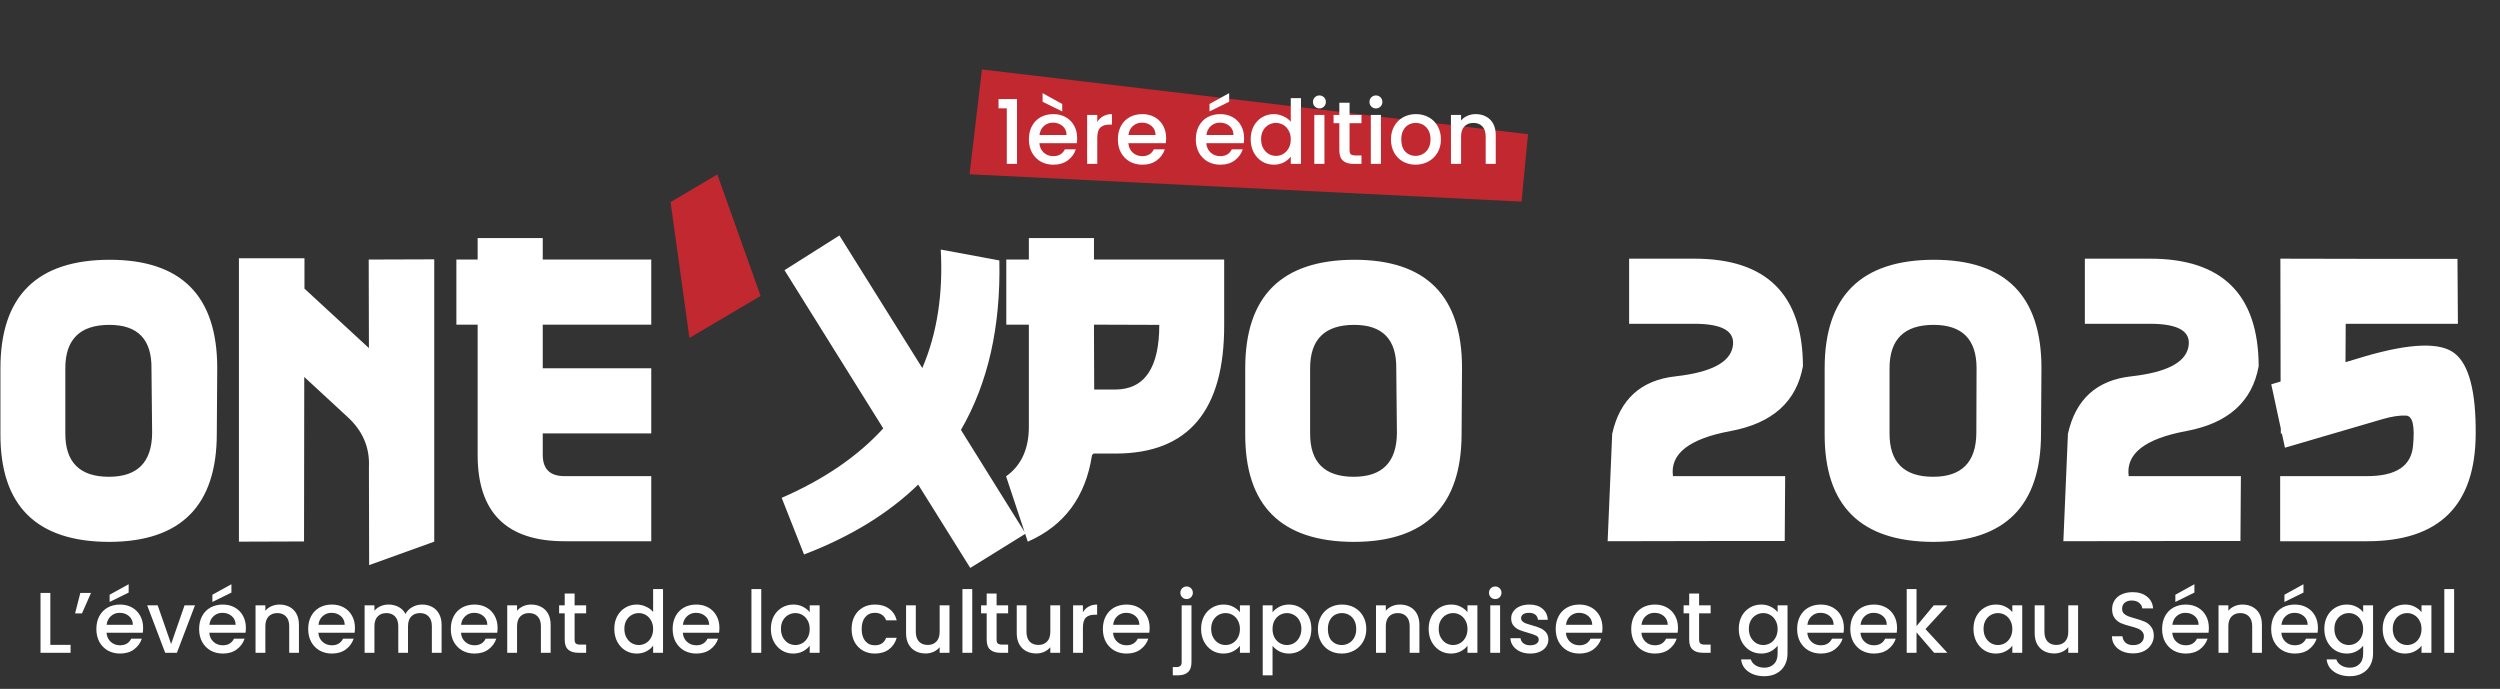 <svg width="900" height="248" viewBox="0 0 900 248" fill="none" xmlns="http://www.w3.org/2000/svg">
<rect x="0" y="0" width="900" height="248" fill="#333333" stroke="none"/>
<path d="M273.807 106.523L248.195 121.658L241.407 72.749L258.238 62.802L273.807 106.523Z" fill="#C22830"/>
<path d="M23.516 132.422V155.937C23.463 166.406 28.698 171.641 39.219 171.641C49.479 171.641 54.661 166.406 54.766 155.937L54.531 132.734C54.688 122.214 49.635 116.953 39.375 116.953C28.854 116.953 23.568 122.109 23.516 132.422ZM78.203 132.5L78.047 156.094C78.047 182.031 65.13 195.026 39.297 195.078C13.099 195.026 0.052 182.057 0.156 156.172V132.578C0.156 106.589 13.255 93.568 39.453 93.516C65.287 93.516 78.203 106.51 78.203 132.5ZM109.609 103.906L132.812 125.312L132.734 93.438L156.328 93.359V195L132.891 203.437L132.812 168.281C133.177 161.094 130.547 154.974 124.922 149.922L109.531 135.703L109.453 194.922L86.016 195V92.969H109.609V103.906ZM203.203 194.844C182.37 194.844 171.953 184.505 171.953 163.828V116.875H164.297V93.438H171.953V85.703H195.391V93.438H234.453V116.875H195.391V132.578H234.453V156.016H195.391V163.75C195.391 168.854 197.995 171.406 203.203 171.406H234.453V194.844H203.203ZM302.188 84.766L332.031 132.5C337.344 120.052 339.557 105.833 338.672 89.844L359.766 93.75C360.286 117.656 355.677 137.995 345.938 154.766L369.219 192.109L349.297 204.453L330.547 174.453C319.818 184.87 306.12 193.255 289.453 199.609L281.406 179.219C296.615 172.604 308.802 164.271 317.969 154.219L282.422 97.266L302.188 84.766ZM393.828 116.875L393.906 140.234H401.406C412.031 140.234 417.344 132.474 417.344 116.953L393.828 116.875ZM393.828 93.438H440.703V116.797C440.859 147.734 427.865 163.229 401.719 163.281H393.672L393.125 163.828C390.833 178.88 383.125 189.271 370 195L362.188 171.484C367.656 167.578 370.391 161.615 370.391 153.594V116.875H362.266V93.438H370.391V85.703H393.828V93.438ZM471.641 132.422V155.937C471.589 166.406 476.823 171.641 487.344 171.641C497.604 171.641 502.786 166.406 502.891 155.937L502.656 132.734C502.812 122.214 497.76 116.953 487.5 116.953C476.979 116.953 471.693 122.109 471.641 132.422ZM526.328 132.5L526.172 156.094C526.172 182.031 513.255 195.026 487.422 195.078C461.224 195.026 448.177 182.057 448.281 156.172V132.578C448.281 106.589 461.38 93.568 487.578 93.516C513.411 93.516 526.328 106.51 526.328 132.5ZM649.062 131.797C646.771 144.557 638.125 152.344 623.125 155.156C608.125 157.917 601.172 163.333 602.266 171.406H642.656L642.5 194.766H618.047L578.75 194.844L580.391 156.172C583.151 143.724 590.781 136.823 603.281 135.469C615.781 134.062 622.604 130.573 623.75 125C624.896 119.375 620.312 116.562 610 116.562H586.484V93.125H610C635.938 93.125 648.958 106.016 649.062 131.797ZM680.234 132.422V155.937C680.182 166.406 685.417 171.641 695.938 171.641C706.198 171.641 711.38 166.406 711.484 155.937L711.562 132.422C711.51 122.109 706.354 116.953 696.094 116.953C685.573 116.953 680.286 122.109 680.234 132.422ZM734.922 132.5L734.766 156.094C734.766 182.031 721.849 195.026 696.016 195.078C669.818 195.026 656.771 182.057 656.875 156.172V132.578C656.875 106.589 669.974 93.568 696.172 93.516C722.005 93.516 734.922 106.51 734.922 132.5ZM813.125 131.797C810.833 144.557 802.188 152.344 787.188 155.156C772.188 157.917 765.234 163.333 766.328 171.406H806.719L806.562 194.766H782.109L742.812 194.844L744.453 156.172C747.214 143.724 754.844 136.823 767.344 135.469C779.844 134.062 786.667 130.573 787.812 125C788.958 119.375 784.375 116.562 774.062 116.562H750.547V93.125H774.062C800 93.125 813.021 106.016 813.125 131.797ZM883.75 127.266C888.854 131.328 891.354 140.964 891.25 156.172C891.146 181.953 878.125 194.844 852.188 194.844H820.859V171.406H852.188C862.5 171.406 867.995 167.812 868.672 160.625C869.401 153.385 868.568 149.714 866.172 149.609C863.828 149.505 861.042 149.922 857.812 150.859L822.578 161.172L821.484 156.094H821.094V154.297L817.656 138.359L821.016 137.344L820.938 93.125L860.234 93.203H884.688L884.844 116.562H844.453L844.375 130.391L851.406 128.281C867.865 123.49 878.646 123.151 883.75 127.266Z" fill="white"/>
<path d="M353.506 25L550.08 48.31L547.77 72.582L349.031 62.736L353.506 25Z" fill="#C22830"/>
<path d="M359.471 39V35.672H366.127V59H362.447V39H359.471ZM387.779 49.752C387.779 50.413 387.736 51.011 387.651 51.544H374.179C374.285 52.952 374.808 54.083 375.747 54.936C376.685 55.789 377.837 56.216 379.203 56.216C381.165 56.216 382.552 55.395 383.363 53.752H387.299C386.765 55.373 385.795 56.707 384.387 57.752C383 58.776 381.272 59.288 379.203 59.288C377.517 59.288 376.003 58.915 374.659 58.168C373.336 57.4 372.291 56.333 371.523 54.968C370.776 53.581 370.403 51.981 370.403 50.168C370.403 48.355 370.765 46.765 371.491 45.4C372.237 44.013 373.272 42.947 374.595 42.2C375.939 41.453 377.475 41.08 379.203 41.08C380.867 41.08 382.349 41.443 383.651 42.168C384.952 42.893 385.965 43.917 386.691 45.24C387.416 46.541 387.779 48.045 387.779 49.752ZM383.971 48.6C383.949 47.256 383.469 46.179 382.531 45.368C381.592 44.557 380.429 44.152 379.043 44.152C377.784 44.152 376.707 44.557 375.811 45.368C374.915 46.157 374.381 47.235 374.211 48.6H383.971ZM382.403 37.432V40.12L375.331 36.632V33.528L382.403 37.432ZM395.017 43.928C395.55 43.032 396.254 42.339 397.129 41.848C398.025 41.336 399.081 41.08 400.297 41.08V44.856H399.369C397.939 44.856 396.851 45.219 396.105 45.944C395.379 46.669 395.017 47.928 395.017 49.72V59H391.369V41.368H395.017V43.928ZM419.81 49.752C419.81 50.413 419.767 51.011 419.682 51.544H406.21C406.317 52.952 406.839 54.083 407.778 54.936C408.717 55.789 409.869 56.216 411.234 56.216C413.197 56.216 414.583 55.395 415.394 53.752H419.33C418.797 55.373 417.826 56.707 416.418 57.752C415.031 58.776 413.303 59.288 411.234 59.288C409.549 59.288 408.034 58.915 406.69 58.168C405.367 57.4 404.322 56.333 403.554 54.968C402.807 53.581 402.434 51.981 402.434 50.168C402.434 48.355 402.797 46.765 403.522 45.4C404.269 44.013 405.303 42.947 406.626 42.2C407.97 41.453 409.506 41.08 411.234 41.08C412.898 41.08 414.381 41.443 415.682 42.168C416.983 42.893 417.997 43.917 418.722 45.24C419.447 46.541 419.81 48.045 419.81 49.752ZM416.002 48.6C415.981 47.256 415.501 46.179 414.562 45.368C413.623 44.557 412.461 44.152 411.074 44.152C409.815 44.152 408.738 44.557 407.842 45.368C406.946 46.157 406.413 47.235 406.242 48.6H416.002ZM447.873 49.752C447.873 50.413 447.83 51.011 447.745 51.544H434.273C434.379 52.952 434.902 54.083 435.841 54.936C436.779 55.789 437.931 56.216 439.297 56.216C441.259 56.216 442.646 55.395 443.457 53.752H447.392C446.859 55.373 445.889 56.707 444.481 57.752C443.094 58.776 441.366 59.288 439.297 59.288C437.611 59.288 436.097 58.915 434.753 58.168C433.43 57.4 432.385 56.333 431.617 54.968C430.87 53.581 430.497 51.981 430.497 50.168C430.497 48.355 430.859 46.765 431.585 45.4C432.331 44.013 433.366 42.947 434.689 42.2C436.033 41.453 437.569 41.08 439.297 41.08C440.961 41.08 442.443 41.443 443.745 42.168C445.046 42.893 446.059 43.917 446.785 45.24C447.51 46.541 447.873 48.045 447.873 49.752ZM444.065 48.6C444.043 47.256 443.563 46.179 442.625 45.368C441.686 44.557 440.523 44.152 439.137 44.152C437.878 44.152 436.801 44.557 435.905 45.368C435.009 46.157 434.475 47.235 434.305 48.6H444.065ZM442.497 36.632L435.425 40.12V37.432L442.497 33.528V36.632ZM450.247 50.104C450.247 48.333 450.609 46.765 451.335 45.4C452.081 44.035 453.084 42.979 454.343 42.232C455.623 41.464 457.041 41.08 458.599 41.08C459.751 41.08 460.881 41.336 461.991 41.848C463.121 42.339 464.017 43 464.679 43.832V35.32H468.359V59H464.679V56.344C464.081 57.197 463.249 57.901 462.183 58.456C461.137 59.011 459.932 59.288 458.567 59.288C457.031 59.288 455.623 58.904 454.343 58.136C453.084 57.347 452.081 56.259 451.335 54.872C450.609 53.464 450.247 51.875 450.247 50.104ZM464.679 50.168C464.679 48.952 464.423 47.896 463.911 47C463.42 46.104 462.769 45.421 461.959 44.952C461.148 44.483 460.273 44.248 459.335 44.248C458.396 44.248 457.521 44.483 456.711 44.952C455.9 45.4 455.239 46.072 454.727 46.968C454.236 47.843 453.991 48.888 453.991 50.104C453.991 51.32 454.236 52.387 454.727 53.304C455.239 54.221 455.9 54.925 456.711 55.416C457.543 55.885 458.417 56.12 459.335 56.12C460.273 56.12 461.148 55.885 461.959 55.416C462.769 54.947 463.42 54.264 463.911 53.368C464.423 52.451 464.679 51.384 464.679 50.168ZM475.006 39.032C474.345 39.032 473.79 38.808 473.342 38.36C472.894 37.912 472.67 37.357 472.67 36.696C472.67 36.035 472.894 35.48 473.342 35.032C473.79 34.584 474.345 34.36 475.006 34.36C475.646 34.36 476.19 34.584 476.638 35.032C477.086 35.48 477.31 36.035 477.31 36.696C477.31 37.357 477.086 37.912 476.638 38.36C476.19 38.808 475.646 39.032 475.006 39.032ZM476.798 41.368V59H473.15V41.368H476.798ZM485.844 44.344V54.104C485.844 54.765 485.993 55.245 486.292 55.544C486.612 55.821 487.145 55.96 487.892 55.96H490.132V59H487.252C485.609 59 484.35 58.616 483.476 57.848C482.601 57.08 482.164 55.832 482.164 54.104V44.344H480.084V41.368H482.164V36.984H485.844V41.368H490.132V44.344H485.844ZM495.35 39.032C494.688 39.032 494.134 38.808 493.686 38.36C493.238 37.912 493.014 37.357 493.014 36.696C493.014 36.035 493.238 35.48 493.686 35.032C494.134 34.584 494.688 34.36 495.35 34.36C495.99 34.36 496.534 34.584 496.982 35.032C497.43 35.48 497.654 36.035 497.654 36.696C497.654 37.357 497.43 37.912 496.982 38.36C496.534 38.808 495.99 39.032 495.35 39.032ZM497.142 41.368V59H493.494V41.368H497.142ZM509.579 59.288C507.915 59.288 506.411 58.915 505.067 58.168C503.723 57.4 502.667 56.333 501.899 54.968C501.131 53.581 500.747 51.981 500.747 50.168C500.747 48.376 501.142 46.787 501.931 45.4C502.721 44.013 503.798 42.947 505.163 42.2C506.529 41.453 508.054 41.08 509.739 41.08C511.425 41.08 512.95 41.453 514.315 42.2C515.681 42.947 516.758 44.013 517.547 45.4C518.337 46.787 518.731 48.376 518.731 50.168C518.731 51.96 518.326 53.549 517.515 54.936C516.705 56.323 515.595 57.4 514.187 58.168C512.801 58.915 511.265 59.288 509.579 59.288ZM509.579 56.12C510.518 56.12 511.393 55.896 512.203 55.448C513.035 55 513.707 54.328 514.219 53.432C514.731 52.536 514.987 51.448 514.987 50.168C514.987 48.888 514.742 47.811 514.251 46.936C513.761 46.04 513.11 45.368 512.299 44.92C511.489 44.472 510.614 44.248 509.675 44.248C508.737 44.248 507.862 44.472 507.051 44.92C506.262 45.368 505.633 46.04 505.163 46.936C504.694 47.811 504.459 48.888 504.459 50.168C504.459 52.067 504.939 53.539 505.899 54.584C506.881 55.608 508.107 56.12 509.579 56.12ZM531.234 41.08C532.62 41.08 533.858 41.368 534.946 41.944C536.055 42.52 536.919 43.373 537.538 44.504C538.156 45.635 538.466 47 538.466 48.6V59H534.85V49.144C534.85 47.565 534.455 46.36 533.666 45.528C532.876 44.675 531.799 44.248 530.434 44.248C529.068 44.248 527.98 44.675 527.17 45.528C526.38 46.36 525.986 47.565 525.986 49.144V59H522.338V41.368H525.986V43.384C526.583 42.659 527.34 42.093 528.258 41.688C529.196 41.283 530.188 41.08 531.234 41.08Z" fill="white"/>
<path d="M18.12 232.148H25.405V235H14.586V213.455H18.12V232.148ZM28.919 213.455H32.763L29.508 220.833H27.028L28.919 213.455ZM51.523 226.041C51.523 226.682 51.482 227.26 51.4 227.777H38.349C38.452 229.141 38.958 230.236 39.867 231.063C40.777 231.89 41.893 232.303 43.215 232.303C45.117 232.303 46.46 231.507 47.245 229.916H51.059C50.542 231.487 49.602 232.778 48.237 233.791C46.894 234.783 45.22 235.279 43.215 235.279C41.583 235.279 40.115 234.917 38.813 234.194C37.532 233.45 36.52 232.417 35.776 231.094C35.052 229.751 34.691 228.201 34.691 226.444C34.691 224.687 35.042 223.148 35.745 221.825C36.468 220.482 37.47 219.448 38.752 218.725C40.053 218.002 41.541 217.64 43.215 217.64C44.828 217.64 46.264 217.991 47.525 218.694C48.785 219.397 49.767 220.389 50.469 221.67C51.172 222.931 51.523 224.388 51.523 226.041ZM47.834 224.925C47.814 223.623 47.349 222.579 46.44 221.794C45.53 221.009 44.404 220.616 43.06 220.616C41.841 220.616 40.797 221.009 39.929 221.794C39.062 222.559 38.545 223.602 38.38 224.925H47.834ZM46.316 213.331L39.465 216.71V214.106L46.316 210.324V213.331ZM61.604 231.838L66.44 217.919H70.191L63.681 235H59.465L52.986 217.919H56.768L61.604 231.838ZM88.518 226.041C88.518 226.682 88.476 227.26 88.394 227.777H75.343C75.446 229.141 75.952 230.236 76.862 231.063C77.771 231.89 78.887 232.303 80.21 232.303C82.111 232.303 83.454 231.507 84.24 229.916H88.053C87.536 231.487 86.596 232.778 85.232 233.791C83.888 234.783 82.214 235.279 80.21 235.279C78.577 235.279 77.11 234.917 75.808 234.194C74.526 233.45 73.514 232.417 72.77 231.094C72.046 229.751 71.685 228.201 71.685 226.444C71.685 224.687 72.036 223.148 72.739 221.825C73.462 220.482 74.464 219.448 75.746 218.725C77.048 218.002 78.536 217.64 80.21 217.64C81.822 217.64 83.258 217.991 84.519 218.694C85.779 219.397 86.761 220.389 87.464 221.67C88.166 222.931 88.518 224.388 88.518 226.041ZM84.829 224.925C84.808 223.623 84.343 222.579 83.434 221.794C82.524 221.009 81.398 220.616 80.055 220.616C78.835 220.616 77.792 221.009 76.924 221.794C76.056 222.559 75.539 223.602 75.374 224.925H84.829ZM83.31 213.331L76.459 216.71V214.106L83.31 210.324V213.331ZM100.613 217.64C101.957 217.64 103.155 217.919 104.209 218.477C105.284 219.035 106.121 219.862 106.72 220.957C107.32 222.052 107.619 223.375 107.619 224.925V235H104.116V225.452C104.116 223.923 103.734 222.755 102.969 221.949C102.205 221.122 101.161 220.709 99.838 220.709C98.516 220.709 97.462 221.122 96.676 221.949C95.912 222.755 95.529 223.923 95.529 225.452V235H91.995V217.919H95.529V219.872C96.108 219.169 96.842 218.622 97.73 218.229C98.64 217.836 99.601 217.64 100.613 217.64ZM127.782 226.041C127.782 226.682 127.741 227.26 127.658 227.777H114.607C114.711 229.141 115.217 230.236 116.126 231.063C117.036 231.89 118.152 232.303 119.474 232.303C121.376 232.303 122.719 231.507 123.504 229.916H127.317C126.801 231.487 125.86 232.778 124.496 233.791C123.153 234.783 121.479 235.279 119.474 235.279C117.842 235.279 116.374 234.917 115.072 234.194C113.791 233.45 112.778 232.417 112.034 231.094C111.311 229.751 110.949 228.201 110.949 226.444C110.949 224.687 111.301 223.148 112.003 221.825C112.727 220.482 113.729 219.448 115.01 218.725C116.312 218.002 117.8 217.64 119.474 217.64C121.086 217.64 122.523 217.991 123.783 218.694C125.044 219.397 126.026 220.389 126.728 221.67C127.431 222.931 127.782 224.388 127.782 226.041ZM124.093 224.925C124.073 223.623 123.608 222.579 122.698 221.794C121.789 221.009 120.663 220.616 119.319 220.616C118.1 220.616 117.056 221.009 116.188 221.794C115.32 222.559 114.804 223.602 114.638 224.925H124.093ZM151.937 217.64C153.28 217.64 154.479 217.919 155.533 218.477C156.608 219.035 157.445 219.862 158.044 220.957C158.664 222.052 158.974 223.375 158.974 224.925V235H155.471V225.452C155.471 223.923 155.089 222.755 154.324 221.949C153.559 221.122 152.516 220.709 151.193 220.709C149.87 220.709 148.816 221.122 148.031 221.949C147.266 222.755 146.884 223.923 146.884 225.452V235H143.381V225.452C143.381 223.923 142.999 222.755 142.234 221.949C141.469 221.122 140.426 220.709 139.103 220.709C137.78 220.709 136.726 221.122 135.941 221.949C135.176 222.755 134.794 223.923 134.794 225.452V235H131.26V217.919H134.794V219.872C135.373 219.169 136.106 218.622 136.995 218.229C137.884 217.836 138.834 217.64 139.847 217.64C141.211 217.64 142.43 217.929 143.505 218.508C144.58 219.087 145.406 219.924 145.985 221.019C146.502 219.986 147.308 219.169 148.403 218.57C149.498 217.95 150.676 217.64 151.937 217.64ZM179.126 226.041C179.126 226.682 179.085 227.26 179.002 227.777H165.951C166.054 229.141 166.561 230.236 167.47 231.063C168.379 231.89 169.495 232.303 170.818 232.303C172.719 232.303 174.063 231.507 174.848 229.916H178.661C178.144 231.487 177.204 232.778 175.84 233.791C174.497 234.783 172.823 235.279 170.818 235.279C169.185 235.279 167.718 234.917 166.416 234.194C165.135 233.45 164.122 232.417 163.378 231.094C162.655 229.751 162.293 228.201 162.293 226.444C162.293 224.687 162.644 223.148 163.347 221.825C164.07 220.482 165.073 219.448 166.354 218.725C167.656 218.002 169.144 217.64 170.818 217.64C172.43 217.64 173.866 217.991 175.127 218.694C176.388 219.397 177.369 220.389 178.072 221.67C178.775 222.931 179.126 224.388 179.126 226.041ZM175.437 224.925C175.416 223.623 174.951 222.579 174.042 221.794C173.133 221.009 172.006 220.616 170.663 220.616C169.444 220.616 168.4 221.009 167.532 221.794C166.664 222.559 166.147 223.602 165.982 224.925H175.437ZM191.222 217.64C192.565 217.64 193.764 217.919 194.818 218.477C195.892 219.035 196.729 219.862 197.329 220.957C197.928 222.052 198.228 223.375 198.228 224.925V235H194.725V225.452C194.725 223.923 194.342 222.755 193.578 221.949C192.813 221.122 191.769 220.709 190.447 220.709C189.124 220.709 188.07 221.122 187.285 221.949C186.52 222.755 186.138 223.923 186.138 225.452V235H182.604V217.919H186.138V219.872C186.716 219.169 187.45 218.622 188.339 218.229C189.248 217.836 190.209 217.64 191.222 217.64ZM206.859 220.802V230.257C206.859 230.898 207.003 231.363 207.293 231.652C207.603 231.921 208.119 232.055 208.843 232.055H211.013V235H208.223C206.631 235 205.412 234.628 204.565 233.884C203.717 233.14 203.294 231.931 203.294 230.257V220.802H201.279V217.919H203.294V213.672H206.859V217.919H211.013V220.802H206.859ZM221.145 226.382C221.145 224.667 221.496 223.148 222.199 221.825C222.922 220.502 223.893 219.479 225.113 218.756C226.353 218.012 227.727 217.64 229.236 217.64C230.352 217.64 231.447 217.888 232.522 218.384C233.617 218.859 234.485 219.5 235.126 220.306V212.06H238.691V235H235.126V232.427C234.547 233.254 233.741 233.936 232.708 234.473C231.695 235.01 230.527 235.279 229.205 235.279C227.717 235.279 226.353 234.907 225.113 234.163C223.893 233.398 222.922 232.344 222.199 231.001C221.496 229.637 221.145 228.097 221.145 226.382ZM235.126 226.444C235.126 225.266 234.878 224.243 234.382 223.375C233.906 222.507 233.276 221.846 232.491 221.391C231.705 220.936 230.858 220.709 229.949 220.709C229.039 220.709 228.192 220.936 227.407 221.391C226.621 221.825 225.981 222.476 225.485 223.344C225.009 224.191 224.772 225.204 224.772 226.382C224.772 227.56 225.009 228.593 225.485 229.482C225.981 230.371 226.621 231.053 227.407 231.528C228.213 231.983 229.06 232.21 229.949 232.21C230.858 232.21 231.705 231.983 232.491 231.528C233.276 231.073 233.906 230.412 234.382 229.544C234.878 228.655 235.126 227.622 235.126 226.444ZM258.987 226.041C258.987 226.682 258.946 227.26 258.863 227.777H245.812C245.916 229.141 246.422 230.236 247.331 231.063C248.241 231.89 249.357 232.303 250.679 232.303C252.581 232.303 253.924 231.507 254.709 229.916H258.522C258.006 231.487 257.065 232.778 255.701 233.791C254.358 234.783 252.684 235.279 250.679 235.279C249.047 235.279 247.579 234.917 246.277 234.194C244.996 233.45 243.983 232.417 243.239 231.094C242.516 229.751 242.154 228.201 242.154 226.444C242.154 224.687 242.506 223.148 243.208 221.825C243.932 220.482 244.934 219.448 246.215 218.725C247.517 218.002 249.005 217.64 250.679 217.64C252.291 217.64 253.728 217.991 254.988 218.694C256.249 219.397 257.231 220.389 257.933 221.67C258.636 222.931 258.987 224.388 258.987 226.041ZM255.298 224.925C255.278 223.623 254.813 222.579 253.903 221.794C252.994 221.009 251.868 220.616 250.524 220.616C249.305 220.616 248.261 221.009 247.393 221.794C246.525 222.559 246.009 223.602 245.843 224.925H255.298ZM274.052 212.06V235H270.518V212.06H274.052ZM277.514 226.382C277.514 224.667 277.865 223.148 278.568 221.825C279.291 220.502 280.262 219.479 281.482 218.756C282.722 218.012 284.086 217.64 285.574 217.64C286.917 217.64 288.085 217.909 289.077 218.446C290.089 218.963 290.895 219.614 291.495 220.399V217.919H295.06V235H291.495V232.458C290.895 233.264 290.079 233.936 289.046 234.473C288.012 235.01 286.834 235.279 285.512 235.279C284.044 235.279 282.701 234.907 281.482 234.163C280.262 233.398 279.291 232.344 278.568 231.001C277.865 229.637 277.514 228.097 277.514 226.382ZM291.495 226.444C291.495 225.266 291.247 224.243 290.751 223.375C290.275 222.507 289.645 221.846 288.86 221.391C288.074 220.936 287.227 220.709 286.318 220.709C285.408 220.709 284.561 220.936 283.776 221.391C282.99 221.825 282.35 222.476 281.854 223.344C281.378 224.191 281.141 225.204 281.141 226.382C281.141 227.56 281.378 228.593 281.854 229.482C282.35 230.371 282.99 231.053 283.776 231.528C284.582 231.983 285.429 232.21 286.318 232.21C287.227 232.21 288.074 231.983 288.86 231.528C289.645 231.073 290.275 230.412 290.751 229.544C291.247 228.655 291.495 227.622 291.495 226.444ZM306.576 226.444C306.576 224.687 306.928 223.148 307.63 221.825C308.354 220.482 309.346 219.448 310.606 218.725C311.867 218.002 313.314 217.64 314.946 217.64C317.013 217.64 318.718 218.136 320.061 219.128C321.425 220.099 322.345 221.494 322.82 223.313H319.007C318.697 222.466 318.201 221.804 317.519 221.329C316.837 220.854 315.98 220.616 314.946 220.616C313.5 220.616 312.342 221.133 311.474 222.166C310.627 223.179 310.203 224.605 310.203 226.444C310.203 228.283 310.627 229.72 311.474 230.753C312.342 231.786 313.5 232.303 314.946 232.303C316.992 232.303 318.346 231.404 319.007 229.606H322.82C322.324 231.342 321.394 232.727 320.03 233.76C318.666 234.773 316.972 235.279 314.946 235.279C313.314 235.279 311.867 234.917 310.606 234.194C309.346 233.45 308.354 232.417 307.63 231.094C306.928 229.751 306.576 228.201 306.576 226.444ZM341.811 217.919V235H338.277V232.985C337.719 233.688 336.985 234.246 336.076 234.659C335.187 235.052 334.237 235.248 333.224 235.248C331.881 235.248 330.672 234.969 329.597 234.411C328.543 233.853 327.706 233.026 327.086 231.931C326.487 230.836 326.187 229.513 326.187 227.963V217.919H329.69V227.436C329.69 228.965 330.072 230.143 330.837 230.97C331.602 231.776 332.645 232.179 333.968 232.179C335.291 232.179 336.334 231.776 337.099 230.97C337.884 230.143 338.277 228.965 338.277 227.436V217.919H341.811ZM350.008 212.06V235H346.474V212.06H350.008ZM358.771 220.802V230.257C358.771 230.898 358.915 231.363 359.205 231.652C359.515 231.921 360.031 232.055 360.755 232.055H362.925V235H360.135C358.543 235 357.324 234.628 356.477 233.884C355.629 233.14 355.206 231.931 355.206 230.257V220.802H353.191V217.919H355.206V213.672H358.771V217.919H362.925V220.802H358.771ZM381.651 217.919V235H378.117V232.985C377.559 233.688 376.825 234.246 375.916 234.659C375.027 235.052 374.077 235.248 373.064 235.248C371.721 235.248 370.512 234.969 369.437 234.411C368.383 233.853 367.546 233.026 366.926 231.931C366.327 230.836 366.027 229.513 366.027 227.963V217.919H369.53V227.436C369.53 228.965 369.912 230.143 370.677 230.97C371.442 231.776 372.485 232.179 373.808 232.179C375.131 232.179 376.174 231.776 376.939 230.97C377.724 230.143 378.117 228.965 378.117 227.436V217.919H381.651ZM389.848 220.399C390.364 219.531 391.046 218.859 391.894 218.384C392.762 217.888 393.785 217.64 394.963 217.64V221.298H394.064C392.679 221.298 391.625 221.649 390.902 222.352C390.199 223.055 389.848 224.274 389.848 226.01V235H386.314V217.919H389.848V220.399ZM413.866 226.041C413.866 226.682 413.825 227.26 413.742 227.777H400.691C400.795 229.141 401.301 230.236 402.21 231.063C403.12 231.89 404.236 232.303 405.558 232.303C407.46 232.303 408.803 231.507 409.588 229.916H413.401C412.885 231.487 411.944 232.778 410.58 233.791C409.237 234.783 407.563 235.279 405.558 235.279C403.926 235.279 402.458 234.917 401.156 234.194C399.875 233.45 398.862 232.417 398.118 231.094C397.395 229.751 397.033 228.201 397.033 226.444C397.033 224.687 397.385 223.148 398.087 221.825C398.811 220.482 399.813 219.448 401.094 218.725C402.396 218.002 403.884 217.64 405.558 217.64C407.17 217.64 408.607 217.991 409.867 218.694C411.128 219.397 412.11 220.389 412.812 221.67C413.515 222.931 413.866 224.388 413.866 226.041ZM410.177 224.925C410.157 223.623 409.692 222.579 408.782 221.794C407.873 221.009 406.747 220.616 405.403 220.616C404.184 220.616 403.14 221.009 402.272 221.794C401.404 222.559 400.888 223.602 400.722 224.925H410.177ZM427.195 215.656C426.554 215.656 426.017 215.439 425.583 215.005C425.149 214.571 424.932 214.034 424.932 213.393C424.932 212.752 425.149 212.215 425.583 211.781C426.017 211.347 426.554 211.13 427.195 211.13C427.815 211.13 428.342 211.347 428.776 211.781C429.21 212.215 429.427 212.752 429.427 213.393C429.427 214.034 429.21 214.571 428.776 215.005C428.342 215.439 427.815 215.656 427.195 215.656ZM428.931 238.348C428.931 240.022 428.507 241.231 427.66 241.975C426.833 242.74 425.624 243.122 424.033 243.122H422.204V240.146H423.413C424.136 240.146 424.642 240.001 424.932 239.712C425.242 239.443 425.397 238.989 425.397 238.348V217.919H428.931V238.348ZM432.393 226.382C432.393 224.667 432.744 223.148 433.447 221.825C434.17 220.502 435.141 219.479 436.361 218.756C437.601 218.012 438.965 217.64 440.453 217.64C441.796 217.64 442.964 217.909 443.956 218.446C444.968 218.963 445.774 219.614 446.374 220.399V217.919H449.939V235H446.374V232.458C445.774 233.264 444.958 233.936 443.925 234.473C442.891 235.01 441.713 235.279 440.391 235.279C438.923 235.279 437.58 234.907 436.361 234.163C435.141 233.398 434.17 232.344 433.447 231.001C432.744 229.637 432.393 228.097 432.393 226.382ZM446.374 226.444C446.374 225.266 446.126 224.243 445.63 223.375C445.154 222.507 444.524 221.846 443.739 221.391C442.953 220.936 442.106 220.709 441.197 220.709C440.287 220.709 439.44 220.936 438.655 221.391C437.869 221.825 437.229 222.476 436.733 223.344C436.257 224.191 436.02 225.204 436.02 226.382C436.02 227.56 436.257 228.593 436.733 229.482C437.229 230.371 437.869 231.053 438.655 231.528C439.461 231.983 440.308 232.21 441.197 232.21C442.106 232.21 442.953 231.983 443.739 231.528C444.524 231.073 445.154 230.412 445.63 229.544C446.126 228.655 446.374 227.622 446.374 226.444ZM458.114 220.43C458.714 219.645 459.53 218.983 460.563 218.446C461.597 217.909 462.764 217.64 464.066 217.64C465.554 217.64 466.908 218.012 468.127 218.756C469.367 219.479 470.339 220.502 471.041 221.825C471.744 223.148 472.095 224.667 472.095 226.382C472.095 228.097 471.744 229.637 471.041 231.001C470.339 232.344 469.367 233.398 468.127 234.163C466.908 234.907 465.554 235.279 464.066 235.279C462.764 235.279 461.607 235.021 460.594 234.504C459.582 233.967 458.755 233.305 458.114 232.52V243.122H454.58V217.919H458.114V220.43ZM468.499 226.382C468.499 225.204 468.251 224.191 467.755 223.344C467.28 222.476 466.639 221.825 465.833 221.391C465.048 220.936 464.201 220.709 463.291 220.709C462.403 220.709 461.555 220.936 460.749 221.391C459.964 221.846 459.323 222.507 458.827 223.375C458.352 224.243 458.114 225.266 458.114 226.444C458.114 227.622 458.352 228.655 458.827 229.544C459.323 230.412 459.964 231.073 460.749 231.528C461.555 231.983 462.403 232.21 463.291 232.21C464.201 232.21 465.048 231.983 465.833 231.528C466.639 231.053 467.28 230.371 467.755 229.482C468.251 228.593 468.499 227.56 468.499 226.382ZM482.999 235.279C481.387 235.279 479.93 234.917 478.628 234.194C477.326 233.45 476.303 232.417 475.559 231.094C474.815 229.751 474.443 228.201 474.443 226.444C474.443 224.708 474.825 223.168 475.59 221.825C476.355 220.482 477.398 219.448 478.721 218.725C480.044 218.002 481.521 217.64 483.154 217.64C484.787 217.64 486.264 218.002 487.587 218.725C488.91 219.448 489.953 220.482 490.718 221.825C491.483 223.168 491.865 224.708 491.865 226.444C491.865 228.18 491.472 229.72 490.687 231.063C489.902 232.406 488.827 233.45 487.463 234.194C486.12 234.917 484.632 235.279 482.999 235.279ZM482.999 232.21C483.908 232.21 484.756 231.993 485.541 231.559C486.347 231.125 486.998 230.474 487.494 229.606C487.99 228.738 488.238 227.684 488.238 226.444C488.238 225.204 488 224.16 487.525 223.313C487.05 222.445 486.419 221.794 485.634 221.36C484.849 220.926 484.001 220.709 483.092 220.709C482.183 220.709 481.335 220.926 480.55 221.36C479.785 221.794 479.176 222.445 478.721 223.313C478.266 224.16 478.039 225.204 478.039 226.444C478.039 228.283 478.504 229.709 479.434 230.722C480.385 231.714 481.573 232.21 482.999 232.21ZM503.977 217.64C505.32 217.64 506.519 217.919 507.573 218.477C508.647 219.035 509.484 219.862 510.084 220.957C510.683 222.052 510.983 223.375 510.983 224.925V235H507.48V225.452C507.48 223.923 507.097 222.755 506.333 221.949C505.568 221.122 504.524 220.709 503.202 220.709C501.879 220.709 500.825 221.122 500.04 221.949C499.275 222.755 498.893 223.923 498.893 225.452V235H495.359V217.919H498.893V219.872C499.471 219.169 500.205 218.622 501.094 218.229C502.003 217.836 502.964 217.64 503.977 217.64ZM514.313 226.382C514.313 224.667 514.664 223.148 515.367 221.825C516.09 220.502 517.061 219.479 518.281 218.756C519.521 218.012 520.885 217.64 522.373 217.64C523.716 217.64 524.884 217.909 525.876 218.446C526.888 218.963 527.694 219.614 528.294 220.399V217.919H531.859V235H528.294V232.458C527.694 233.264 526.878 233.936 525.845 234.473C524.811 235.01 523.633 235.279 522.311 235.279C520.843 235.279 519.5 234.907 518.281 234.163C517.061 233.398 516.09 232.344 515.367 231.001C514.664 229.637 514.313 228.097 514.313 226.382ZM528.294 226.444C528.294 225.266 528.046 224.243 527.55 223.375C527.074 222.507 526.444 221.846 525.659 221.391C524.873 220.936 524.026 220.709 523.117 220.709C522.207 220.709 521.36 220.936 520.575 221.391C519.789 221.825 519.149 222.476 518.653 223.344C518.177 224.191 517.94 225.204 517.94 226.382C517.94 227.56 518.177 228.593 518.653 229.482C519.149 230.371 519.789 231.053 520.575 231.528C521.381 231.983 522.228 232.21 523.117 232.21C524.026 232.21 524.873 231.983 525.659 231.528C526.444 231.073 527.074 230.412 527.55 229.544C528.046 228.655 528.294 227.622 528.294 226.444ZM538.298 215.656C537.658 215.656 537.12 215.439 536.686 215.005C536.252 214.571 536.035 214.034 536.035 213.393C536.035 212.752 536.252 212.215 536.686 211.781C537.12 211.347 537.658 211.13 538.298 211.13C538.918 211.13 539.445 211.347 539.879 211.781C540.313 212.215 540.53 212.752 540.53 213.393C540.53 214.034 540.313 214.571 539.879 215.005C539.445 215.439 538.918 215.656 538.298 215.656ZM540.034 217.919V235H536.5V217.919H540.034ZM550.874 235.279C549.531 235.279 548.322 235.041 547.247 234.566C546.193 234.07 545.356 233.409 544.736 232.582C544.116 231.735 543.785 230.794 543.744 229.761H547.402C547.464 230.484 547.805 231.094 548.425 231.59C549.066 232.065 549.861 232.303 550.812 232.303C551.804 232.303 552.569 232.117 553.106 231.745C553.664 231.352 553.943 230.856 553.943 230.257C553.943 229.616 553.633 229.141 553.013 228.831C552.414 228.521 551.453 228.18 550.13 227.808C548.849 227.457 547.805 227.116 546.999 226.785C546.193 226.454 545.49 225.948 544.891 225.266C544.312 224.584 544.023 223.685 544.023 222.569C544.023 221.66 544.292 220.833 544.829 220.089C545.366 219.324 546.131 218.725 547.123 218.291C548.136 217.857 549.293 217.64 550.595 217.64C552.538 217.64 554.098 218.136 555.276 219.128C556.475 220.099 557.115 221.432 557.198 223.127H553.664C553.602 222.362 553.292 221.753 552.734 221.298C552.176 220.843 551.422 220.616 550.471 220.616C549.541 220.616 548.828 220.792 548.332 221.143C547.836 221.494 547.588 221.959 547.588 222.538C547.588 222.993 547.753 223.375 548.084 223.685C548.415 223.995 548.818 224.243 549.293 224.429C549.768 224.594 550.471 224.811 551.401 225.08C552.641 225.411 553.654 225.752 554.439 226.103C555.245 226.434 555.937 226.93 556.516 227.591C557.095 228.252 557.394 229.131 557.415 230.226C557.415 231.197 557.146 232.065 556.609 232.83C556.072 233.595 555.307 234.194 554.315 234.628C553.344 235.062 552.197 235.279 550.874 235.279ZM576.889 226.041C576.889 226.682 576.847 227.26 576.765 227.777H563.714C563.817 229.141 564.323 230.236 565.233 231.063C566.142 231.89 567.258 232.303 568.581 232.303C570.482 232.303 571.825 231.507 572.611 229.916H576.424C575.907 231.487 574.967 232.778 573.603 233.791C572.259 234.783 570.585 235.279 568.581 235.279C566.948 235.279 565.481 234.917 564.179 234.194C562.897 233.45 561.885 232.417 561.141 231.094C560.417 229.751 560.056 228.201 560.056 226.444C560.056 224.687 560.407 223.148 561.11 221.825C561.833 220.482 562.835 219.448 564.117 218.725C565.419 218.002 566.907 217.64 568.581 217.64C570.193 217.64 571.629 217.991 572.89 218.694C574.15 219.397 575.132 220.389 575.835 221.67C576.537 222.931 576.889 224.388 576.889 226.041ZM573.2 224.925C573.179 223.623 572.714 222.579 571.805 221.794C570.895 221.009 569.769 220.616 568.426 220.616C567.206 220.616 566.163 221.009 565.295 221.794C564.427 222.559 563.91 223.602 563.745 224.925H573.2ZM604.074 226.041C604.074 226.682 604.033 227.26 603.95 227.777H590.899C591.003 229.141 591.509 230.236 592.418 231.063C593.328 231.89 594.444 232.303 595.766 232.303C597.668 232.303 599.011 231.507 599.796 229.916H603.609C603.093 231.487 602.152 232.778 600.788 233.791C599.445 234.783 597.771 235.279 595.766 235.279C594.134 235.279 592.666 234.917 591.364 234.194C590.083 233.45 589.07 232.417 588.326 231.094C587.603 229.751 587.241 228.201 587.241 226.444C587.241 224.687 587.593 223.148 588.295 221.825C589.019 220.482 590.021 219.448 591.302 218.725C592.604 218.002 594.092 217.64 595.766 217.64C597.378 217.64 598.815 217.991 600.075 218.694C601.336 219.397 602.318 220.389 603.02 221.67C603.723 222.931 604.074 224.388 604.074 226.041ZM600.385 224.925C600.365 223.623 599.9 222.579 598.99 221.794C598.081 221.009 596.955 220.616 595.611 220.616C594.392 220.616 593.348 221.009 592.48 221.794C591.612 222.559 591.096 223.602 590.93 224.925H600.385ZM611.675 220.802V230.257C611.675 230.898 611.82 231.363 612.109 231.652C612.419 231.921 612.936 232.055 613.659 232.055H615.829V235H613.039C611.448 235 610.228 234.628 609.381 233.884C608.534 233.14 608.11 231.931 608.11 230.257V220.802H606.095V217.919H608.11V213.672H611.675V217.919H615.829V220.802H611.675ZM634.021 217.64C635.344 217.64 636.511 217.909 637.524 218.446C638.557 218.963 639.363 219.614 639.942 220.399V217.919H643.507V235.279C643.507 236.85 643.176 238.245 642.515 239.464C641.854 240.704 640.893 241.675 639.632 242.378C638.392 243.081 636.904 243.432 635.168 243.432C632.853 243.432 630.931 242.884 629.402 241.789C627.873 240.714 627.005 239.247 626.798 237.387H630.301C630.57 238.276 631.138 238.989 632.006 239.526C632.895 240.084 633.949 240.363 635.168 240.363C636.594 240.363 637.741 239.929 638.609 239.061C639.498 238.193 639.942 236.932 639.942 235.279V232.427C639.343 233.233 638.526 233.915 637.493 234.473C636.48 235.01 635.323 235.279 634.021 235.279C632.533 235.279 631.169 234.907 629.929 234.163C628.71 233.398 627.738 232.344 627.015 231.001C626.312 229.637 625.961 228.097 625.961 226.382C625.961 224.667 626.312 223.148 627.015 221.825C627.738 220.502 628.71 219.479 629.929 218.756C631.169 218.012 632.533 217.64 634.021 217.64ZM639.942 226.444C639.942 225.266 639.694 224.243 639.198 223.375C638.723 222.507 638.092 221.846 637.307 221.391C636.522 220.936 635.674 220.709 634.765 220.709C633.856 220.709 633.008 220.936 632.223 221.391C631.438 221.825 630.797 222.476 630.301 223.344C629.826 224.191 629.588 225.204 629.588 226.382C629.588 227.56 629.826 228.593 630.301 229.482C630.797 230.371 631.438 231.053 632.223 231.528C633.029 231.983 633.876 232.21 634.765 232.21C635.674 232.21 636.522 231.983 637.307 231.528C638.092 231.073 638.723 230.412 639.198 229.544C639.694 228.655 639.942 227.622 639.942 226.444ZM663.804 226.041C663.804 226.682 663.762 227.26 663.68 227.777H650.629C650.732 229.141 651.238 230.236 652.148 231.063C653.057 231.89 654.173 232.303 655.496 232.303C657.397 232.303 658.74 231.507 659.526 229.916H663.339C662.822 231.487 661.882 232.778 660.518 233.791C659.174 234.783 657.5 235.279 655.496 235.279C653.863 235.279 652.396 234.917 651.094 234.194C649.812 233.45 648.8 232.417 648.056 231.094C647.332 229.751 646.971 228.201 646.971 226.444C646.971 224.687 647.322 223.148 648.025 221.825C648.748 220.482 649.75 219.448 651.032 218.725C652.334 218.002 653.822 217.64 655.496 217.64C657.108 217.64 658.544 217.991 659.805 218.694C661.065 219.397 662.047 220.389 662.75 221.67C663.452 222.931 663.804 224.388 663.804 226.041ZM660.115 224.925C660.094 223.623 659.629 222.579 658.72 221.794C657.81 221.009 656.684 220.616 655.341 220.616C654.121 220.616 653.078 221.009 652.21 221.794C651.342 222.559 650.825 223.602 650.66 224.925H660.115ZM682.937 226.041C682.937 226.682 682.895 227.26 682.813 227.777H669.762C669.865 229.141 670.371 230.236 671.281 231.063C672.19 231.89 673.306 232.303 674.629 232.303C676.53 232.303 677.873 231.507 678.659 229.916H682.472C681.955 231.487 681.015 232.778 679.651 233.791C678.307 234.783 676.633 235.279 674.629 235.279C672.996 235.279 671.529 234.917 670.227 234.194C668.945 233.45 667.933 232.417 667.189 231.094C666.465 229.751 666.104 228.201 666.104 226.444C666.104 224.687 666.455 223.148 667.158 221.825C667.881 220.482 668.883 219.448 670.165 218.725C671.467 218.002 672.955 217.64 674.629 217.64C676.241 217.64 677.677 217.991 678.938 218.694C680.198 219.397 681.18 220.389 681.883 221.67C682.585 222.931 682.937 224.388 682.937 226.041ZM679.248 224.925C679.227 223.623 678.762 222.579 677.853 221.794C676.943 221.009 675.817 220.616 674.474 220.616C673.254 220.616 672.211 221.009 671.343 221.794C670.475 222.559 669.958 223.602 669.793 224.925H679.248ZM693.172 226.475L701.046 235H696.272L689.948 227.653V235H686.414V212.06H689.948V225.39L696.148 217.919H701.046L693.172 226.475ZM710.454 226.382C710.454 224.667 710.805 223.148 711.508 221.825C712.231 220.502 713.203 219.479 714.422 218.756C715.662 218.012 717.026 217.64 718.514 217.64C719.857 217.64 721.025 217.909 722.017 218.446C723.03 218.963 723.836 219.614 724.435 220.399V217.919H728V235H724.435V232.458C723.836 233.264 723.019 233.936 721.986 234.473C720.953 235.01 719.775 235.279 718.452 235.279C716.985 235.279 715.641 234.907 714.422 234.163C713.203 233.398 712.231 232.344 711.508 231.001C710.805 229.637 710.454 228.097 710.454 226.382ZM724.435 226.444C724.435 225.266 724.187 224.243 723.691 223.375C723.216 222.507 722.585 221.846 721.8 221.391C721.015 220.936 720.167 220.709 719.258 220.709C718.349 220.709 717.501 220.936 716.716 221.391C715.931 221.825 715.29 222.476 714.794 223.344C714.319 224.191 714.081 225.204 714.081 226.382C714.081 227.56 714.319 228.593 714.794 229.482C715.29 230.371 715.931 231.053 716.716 231.528C717.522 231.983 718.369 232.21 719.258 232.21C720.167 232.21 721.015 231.983 721.8 231.528C722.585 231.073 723.216 230.412 723.691 229.544C724.187 228.655 724.435 227.622 724.435 226.444ZM748.111 217.919V235H744.577V232.985C744.019 233.688 743.285 234.246 742.376 234.659C741.487 235.052 740.537 235.248 739.524 235.248C738.181 235.248 736.972 234.969 735.897 234.411C734.843 233.853 734.006 233.026 733.386 231.931C732.787 230.836 732.487 229.513 732.487 227.963V217.919H735.99V227.436C735.99 228.965 736.372 230.143 737.137 230.97C737.902 231.776 738.945 232.179 740.268 232.179C741.591 232.179 742.634 231.776 743.399 230.97C744.184 230.143 744.577 228.965 744.577 227.436V217.919H748.111ZM767.925 235.217C766.479 235.217 765.177 234.969 764.019 234.473C762.862 233.956 761.953 233.233 761.291 232.303C760.63 231.373 760.299 230.288 760.299 229.048H764.081C764.164 229.978 764.526 230.743 765.166 231.342C765.828 231.941 766.747 232.241 767.925 232.241C769.145 232.241 770.095 231.952 770.777 231.373C771.459 230.774 771.8 230.009 771.8 229.079C771.8 228.356 771.583 227.767 771.149 227.312C770.736 226.857 770.209 226.506 769.568 226.258C768.948 226.01 768.08 225.741 766.964 225.452C765.559 225.08 764.412 224.708 763.523 224.336C762.655 223.943 761.911 223.344 761.291 222.538C760.671 221.732 760.361 220.657 760.361 219.314C760.361 218.074 760.671 216.989 761.291 216.059C761.911 215.129 762.779 214.416 763.895 213.92C765.011 213.424 766.303 213.176 767.77 213.176C769.858 213.176 771.563 213.703 772.885 214.757C774.229 215.79 774.973 217.216 775.117 219.035H771.211C771.149 218.25 770.777 217.578 770.095 217.02C769.413 216.462 768.514 216.183 767.398 216.183C766.386 216.183 765.559 216.441 764.918 216.958C764.278 217.475 763.957 218.219 763.957 219.19C763.957 219.851 764.154 220.399 764.546 220.833C764.96 221.246 765.476 221.577 766.096 221.825C766.716 222.073 767.564 222.342 768.638 222.631C770.064 223.024 771.222 223.416 772.11 223.809C773.02 224.202 773.784 224.811 774.404 225.638C775.045 226.444 775.365 227.529 775.365 228.893C775.365 229.988 775.066 231.022 774.466 231.993C773.888 232.964 773.03 233.75 771.893 234.349C770.777 234.928 769.455 235.217 767.925 235.217ZM795.19 226.041C795.19 226.682 795.149 227.26 795.066 227.777H782.015C782.119 229.141 782.625 230.236 783.534 231.063C784.444 231.89 785.56 232.303 786.882 232.303C788.784 232.303 790.127 231.507 790.912 229.916H794.725C794.209 231.487 793.268 232.778 791.904 233.791C790.561 234.783 788.887 235.279 786.882 235.279C785.25 235.279 783.782 234.917 782.48 234.194C781.199 233.45 780.186 232.417 779.442 231.094C778.719 229.751 778.357 228.201 778.357 226.444C778.357 224.687 778.709 223.148 779.411 221.825C780.135 220.482 781.137 219.448 782.418 218.725C783.72 218.002 785.208 217.64 786.882 217.64C788.494 217.64 789.931 217.991 791.191 218.694C792.452 219.397 793.434 220.389 794.136 221.67C794.839 222.931 795.19 224.388 795.19 226.041ZM791.501 224.925C791.481 223.623 791.016 222.579 790.106 221.794C789.197 221.009 788.071 220.616 786.727 220.616C785.508 220.616 784.464 221.009 783.596 221.794C782.728 222.559 782.212 223.602 782.046 224.925H791.501ZM789.982 213.331L783.131 216.71V214.106L789.982 210.324V213.331ZM807.286 217.64C808.63 217.64 809.828 217.919 810.882 218.477C811.957 219.035 812.794 219.862 813.393 220.957C813.993 222.052 814.292 223.375 814.292 224.925V235H810.789V225.452C810.789 223.923 810.407 222.755 809.642 221.949C808.878 221.122 807.834 220.709 806.511 220.709C805.189 220.709 804.135 221.122 803.349 221.949C802.585 222.755 802.202 223.923 802.202 225.452V235H798.668V217.919H802.202V219.872C802.781 219.169 803.515 218.622 804.403 218.229C805.313 217.836 806.274 217.64 807.286 217.64ZM834.455 226.041C834.455 226.682 834.414 227.26 834.331 227.777H821.28C821.383 229.141 821.89 230.236 822.799 231.063C823.708 231.89 824.824 232.303 826.147 232.303C828.048 232.303 829.392 231.507 830.177 229.916H833.99C833.473 231.487 832.533 232.778 831.169 233.791C829.826 234.783 828.152 235.279 826.147 235.279C824.514 235.279 823.047 234.917 821.745 234.194C820.464 233.45 819.451 232.417 818.707 231.094C817.984 229.751 817.622 228.201 817.622 226.444C817.622 224.687 817.973 223.148 818.676 221.825C819.399 220.482 820.402 219.448 821.683 218.725C822.985 218.002 824.473 217.64 826.147 217.64C827.759 217.64 829.195 217.991 830.456 218.694C831.717 219.397 832.698 220.389 833.401 221.67C834.104 222.931 834.455 224.388 834.455 226.041ZM830.766 224.925C830.745 223.623 830.28 222.579 829.371 221.794C828.462 221.009 827.335 220.616 825.992 220.616C824.773 220.616 823.729 221.009 822.861 221.794C821.993 222.559 821.476 223.602 821.311 224.925H830.766ZM829.247 213.331L822.396 216.71V214.106L829.247 210.324V213.331ZM844.815 217.64C846.138 217.64 847.305 217.909 848.318 218.446C849.351 218.963 850.157 219.614 850.736 220.399V217.919H854.301V235.279C854.301 236.85 853.97 238.245 853.309 239.464C852.648 240.704 851.687 241.675 850.426 242.378C849.186 243.081 847.698 243.432 845.962 243.432C843.647 243.432 841.725 242.884 840.196 241.789C838.667 240.714 837.799 239.247 837.592 237.387H841.095C841.364 238.276 841.932 238.989 842.8 239.526C843.689 240.084 844.743 240.363 845.962 240.363C847.388 240.363 848.535 239.929 849.403 239.061C850.292 238.193 850.736 236.932 850.736 235.279V232.427C850.137 233.233 849.32 233.915 848.287 234.473C847.274 235.01 846.117 235.279 844.815 235.279C843.327 235.279 841.963 234.907 840.723 234.163C839.504 233.398 838.532 232.344 837.809 231.001C837.106 229.637 836.755 228.097 836.755 226.382C836.755 224.667 837.106 223.148 837.809 221.825C838.532 220.502 839.504 219.479 840.723 218.756C841.963 218.012 843.327 217.64 844.815 217.64ZM850.736 226.444C850.736 225.266 850.488 224.243 849.992 223.375C849.517 222.507 848.886 221.846 848.101 221.391C847.316 220.936 846.468 220.709 845.559 220.709C844.65 220.709 843.802 220.936 843.017 221.391C842.232 221.825 841.591 222.476 841.095 223.344C840.62 224.191 840.382 225.204 840.382 226.382C840.382 227.56 840.62 228.593 841.095 229.482C841.591 230.371 842.232 231.053 843.017 231.528C843.823 231.983 844.67 232.21 845.559 232.21C846.468 232.21 847.316 231.983 848.101 231.528C848.886 231.073 849.517 230.412 849.992 229.544C850.488 228.655 850.736 227.622 850.736 226.444ZM857.765 226.382C857.765 224.667 858.116 223.148 858.819 221.825C859.542 220.502 860.513 219.479 861.733 218.756C862.973 218.012 864.337 217.64 865.825 217.64C867.168 217.64 868.336 217.909 869.328 218.446C870.34 218.963 871.146 219.614 871.746 220.399V217.919H875.311V235H871.746V232.458C871.146 233.264 870.33 233.936 869.297 234.473C868.263 235.01 867.085 235.279 865.763 235.279C864.295 235.279 862.952 234.907 861.733 234.163C860.513 233.398 859.542 232.344 858.819 231.001C858.116 229.637 857.765 228.097 857.765 226.382ZM871.746 226.444C871.746 225.266 871.498 224.243 871.002 223.375C870.526 222.507 869.896 221.846 869.111 221.391C868.325 220.936 867.478 220.709 866.569 220.709C865.659 220.709 864.812 220.936 864.027 221.391C863.241 221.825 862.601 222.476 862.105 223.344C861.629 224.191 861.392 225.204 861.392 226.382C861.392 227.56 861.629 228.593 862.105 229.482C862.601 230.371 863.241 231.053 864.027 231.528C864.833 231.983 865.68 232.21 866.569 232.21C867.478 232.21 868.325 231.983 869.111 231.528C869.896 231.073 870.526 230.412 871.002 229.544C871.498 228.655 871.746 227.622 871.746 226.444ZM883.486 212.06V235H879.952V212.06H883.486Z" fill="white"/>
</svg>

